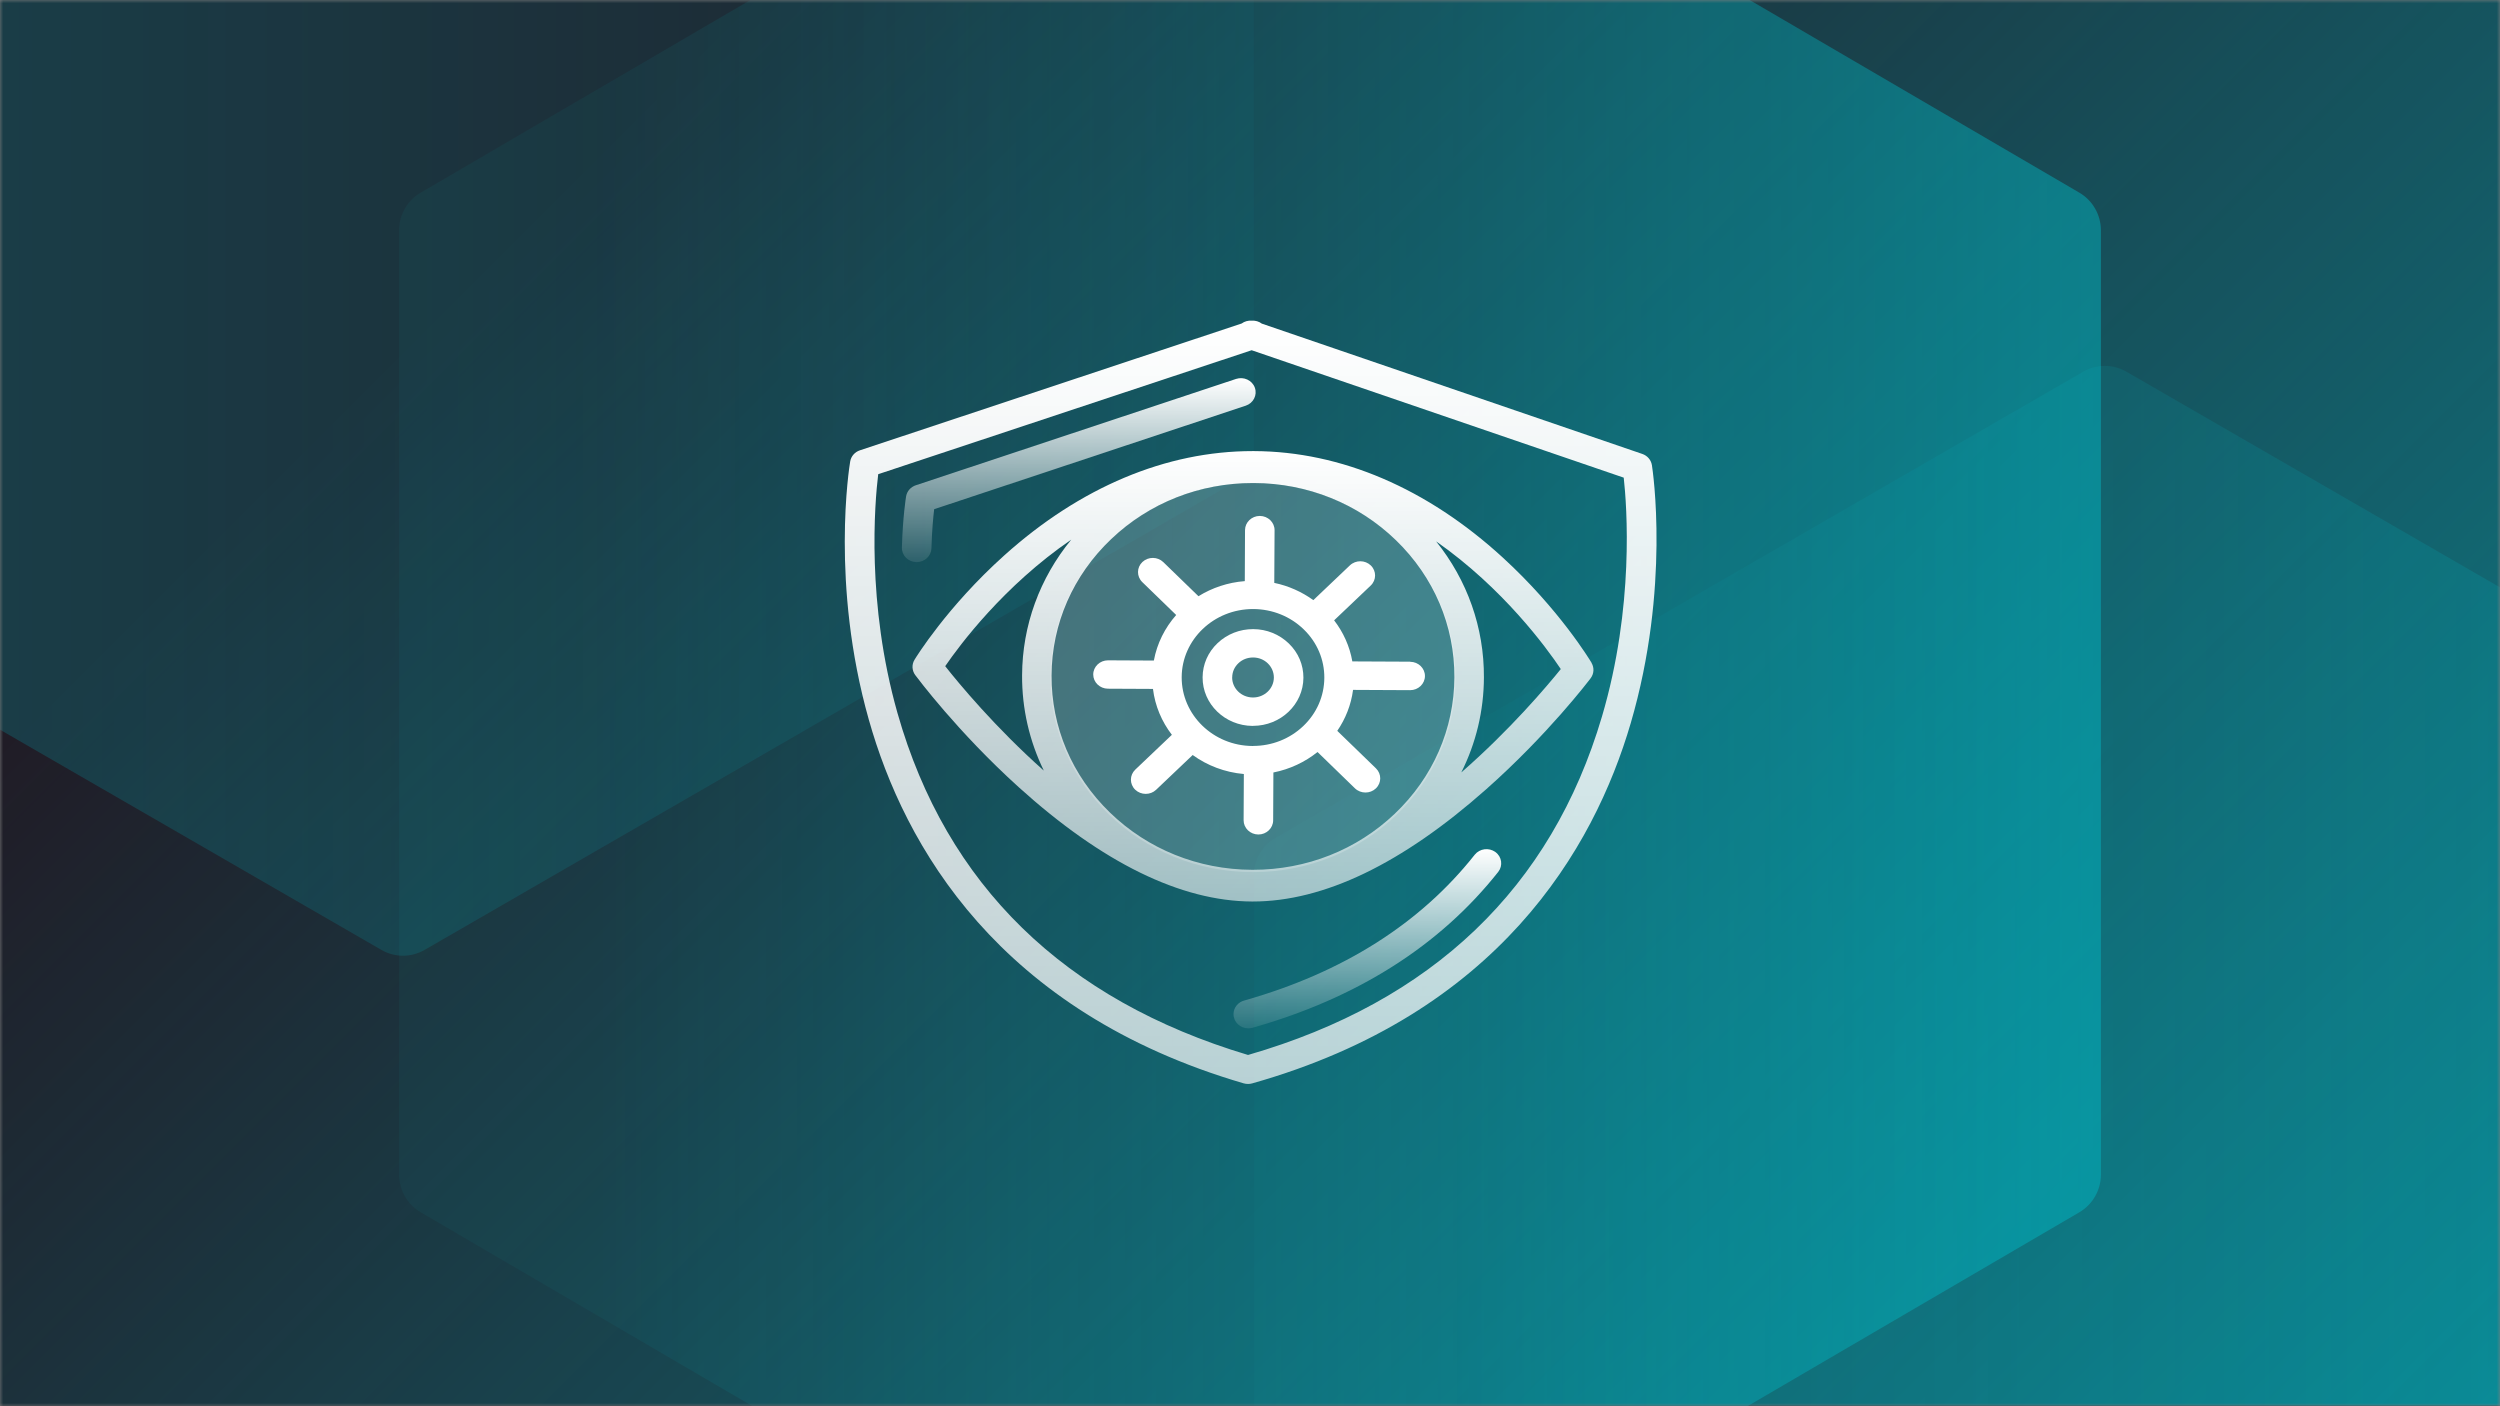 <svg width="400" height="225" viewBox="0 0 400 225" fill="none" xmlns="http://www.w3.org/2000/svg">
<rect x="0" y="0" width="400" height="225" fill="#808080" stroke="none"/>
<g clip-path="url(#clip0_1747_6245)">
<mask id="mask0_1747_6245" style="mask-type:luminance" maskUnits="userSpaceOnUse" x="0" y="0" width="400" height="225">
<path d="M400 0H0V225H400V0Z" fill="white"/>
</mask>
<g mask="url(#mask0_1747_6245)">
<path d="M400 0H0V225H400V0Z" fill="#201C26"/>
<path d="M400 -0.104H0V224.896H400V-0.104Z" fill="url(#paint0_linear_1747_6245)"/>
<path opacity="0.25" d="M472.917 289.314V140.06C472.917 137.597 471.602 135.323 469.471 134.091L340.217 59.465C338.085 58.234 335.456 58.234 333.325 59.465L204.071 134.091C201.939 135.323 200.625 137.597 200.625 140.06V289.314C200.625 291.777 201.939 294.052 204.071 295.283L333.325 369.91C335.456 371.142 338.085 371.142 340.217 369.91L469.471 295.283C471.602 294.052 472.917 291.777 472.917 289.314Z" fill="url(#paint1_linear_1747_6245)"/>
<path opacity="0.5" d="M336.146 187.921V36.87C336.146 34.377 334.831 32.075 332.7 30.829L203.446 -44.695C201.314 -45.941 198.686 -45.941 196.554 -44.695L67.3 30.829C65.168 32.075 63.854 34.377 63.854 36.87V187.921C63.854 190.414 65.168 192.716 67.3 193.962L196.554 269.485C198.686 270.733 201.314 270.733 203.446 269.485L332.7 193.962C334.831 192.716 336.146 190.414 336.146 187.921Z" fill="url(#paint2_linear_1747_6245)"/>
<path opacity="0.25" d="M-71.667 -77.857V71.397C-71.667 73.86 -70.353 76.135 -68.22 77.366L61.033 151.992C63.165 153.224 65.793 153.224 67.925 151.992L197.179 77.366C199.311 76.135 200.625 73.86 200.625 71.397V-77.857C200.625 -80.32 199.311 -82.595 197.179 -83.826L67.925 -158.452C65.793 -159.684 63.165 -159.684 61.033 -158.452L-68.22 -83.826C-70.353 -82.595 -71.667 -80.318 -71.667 -77.857Z" fill="url(#paint3_linear_1747_6245)"/>
<path d="M199.687 173.434C199.45 173.434 199.204 173.398 198.978 173.334C159.752 161.851 144.71 135.354 139.01 115.148C132.855 93.389 135.899 74.617 136.032 73.827C136.173 73.001 136.769 72.32 137.592 72.048L198.665 51.76C199.119 51.424 199.696 51.261 200.282 51.306C200.868 51.261 201.445 51.443 201.889 51.778L262.765 72.629C263.588 72.91 264.173 73.6 264.306 74.427C264.429 75.216 267.275 94.015 260.913 115.72C255.002 135.871 239.696 162.223 200.348 173.343C200.131 173.406 199.904 173.434 199.677 173.434H199.687ZM140.513 75.87C139.955 80.481 138.594 96.475 143.604 114.113C151.423 141.599 170.284 159.999 199.687 168.795C229.175 160.271 248.225 142.053 256.317 114.639C261.508 97.047 260.306 81.044 259.796 76.424L200.263 56.036L140.513 75.87Z" fill="url(#paint4_linear_1747_6245)"/>
<path d="M199.734 164.537C198.429 164.537 197.361 163.521 197.361 162.268C197.361 161.188 198.136 160.289 199.186 160.053C214.89 155.587 227.265 147.753 235.952 136.761C236.748 135.762 238.223 135.571 239.263 136.325C240.302 137.078 240.5 138.503 239.717 139.502C230.375 151.312 217.14 159.708 200.386 164.447C200.169 164.51 199.942 164.537 199.715 164.537H199.734Z" fill="url(#paint5_linear_1747_6245)"/>
<path opacity="0.2" d="M200.472 139.538C218.381 139.538 232.9 125.598 232.9 108.403C232.9 91.207 218.381 77.267 200.472 77.267C182.562 77.267 168.044 91.207 168.044 108.403C168.044 125.598 182.562 139.538 200.472 139.538Z" fill="white"/>
<path d="M200.471 116.146H200.434C195.99 116.128 192.388 112.633 192.416 108.367C192.426 106.297 193.277 104.354 194.808 102.902C196.34 101.45 198.372 100.651 200.519 100.66C202.674 100.669 204.688 101.486 206.21 102.956C207.732 104.427 208.554 106.37 208.546 108.439C208.527 112.696 204.915 116.137 200.481 116.137L200.471 116.146ZM197.144 108.385C197.144 110.146 198.618 111.589 200.462 111.598H200.481C202.315 111.598 203.809 110.173 203.818 108.412C203.818 107.559 203.478 106.751 202.854 106.143C202.23 105.534 201.388 105.198 200.5 105.198H200.481C199.592 105.198 198.76 105.525 198.136 106.124C197.503 106.723 197.153 107.531 197.153 108.385H197.144Z" fill="white"/>
<path d="M225.629 105.87L216.373 105.825C215.948 103.392 214.927 101.159 213.46 99.253L219.313 93.688C220.24 92.808 220.25 91.374 219.333 90.475C218.415 89.585 216.921 89.576 215.985 90.457L210.133 96.021C208.309 94.705 206.191 93.743 203.884 93.262L203.931 84.829C203.931 83.576 202.882 82.559 201.578 82.55H201.568C200.273 82.55 199.214 83.558 199.204 84.811L199.167 92.98C196.453 93.189 193.929 94.051 191.755 95.395L186.129 89.939C185.212 89.05 183.719 89.041 182.783 89.921C181.856 90.802 181.846 92.236 182.764 93.135L188.19 98.4C186.385 100.442 185.127 102.938 184.617 105.689L177.29 105.652H177.28C175.985 105.652 174.926 106.66 174.917 107.913C174.917 109.165 175.966 110.182 177.271 110.191L184.475 110.227C184.806 112.95 185.884 115.465 187.5 117.571L181.648 123.136C180.721 124.016 180.712 125.45 181.629 126.349C182.092 126.794 182.697 127.02 183.312 127.02C183.926 127.02 184.513 126.803 184.976 126.367L190.828 120.803C193.154 122.482 195.952 123.571 199.015 123.843L198.978 131.242C198.978 132.494 200.027 133.511 201.332 133.52H201.341C202.636 133.52 203.695 132.512 203.705 131.26L203.743 123.598C206.39 123.072 208.8 121.928 210.804 120.321L216.79 126.131C217.252 126.576 217.858 126.803 218.473 126.803C219.088 126.803 219.673 126.585 220.135 126.149C221.063 125.269 221.073 123.834 220.154 122.936L213.963 116.936C215.285 115.011 216.175 112.778 216.488 110.382L225.619 110.427H225.629C226.925 110.427 227.983 109.419 227.992 108.167C227.992 106.914 226.944 105.897 225.638 105.888L225.629 105.87ZM200.481 119.359H200.424C194.137 119.332 189.041 114.394 189.07 108.348C189.098 102.33 194.213 97.446 200.481 97.446H200.538C203.582 97.465 206.446 98.617 208.592 100.696C210.74 102.775 211.91 105.534 211.892 108.457C211.873 111.38 210.673 114.131 208.508 116.182C206.352 118.224 203.506 119.35 200.481 119.35V119.359Z" fill="white"/>
<path d="M146.668 89.94C146.668 89.94 146.62 89.94 146.601 89.94C145.297 89.903 144.266 88.859 144.304 87.607C144.446 82.632 144.956 79.555 144.975 79.419C145.117 78.593 145.713 77.912 146.535 77.64L197.768 60.629C199.006 60.22 200.349 60.847 200.774 62.027C201.2 63.207 200.547 64.505 199.309 64.913L149.466 81.471C149.315 82.76 149.107 84.929 149.031 87.734C148.994 88.968 147.944 89.94 146.668 89.94Z" fill="url(#paint6_linear_1747_6245)"/>
<path d="M254.652 106.052C254.446 105.707 249.519 97.519 240.462 89.223C228.352 78.13 214.585 72.239 200.679 72.175C200.679 72.175 200.66 72.175 200.651 72.175C200.575 72.175 200.499 72.175 200.414 72.175C186.583 72.175 172.846 77.939 160.688 88.86C151.536 97.075 146.535 105.208 146.327 105.553C145.854 106.325 145.901 107.287 146.44 108.013C146.714 108.376 153.191 117.081 162.985 125.941C176.363 138.032 188.909 144.187 200.301 144.241H200.452C211.787 144.241 224.344 138.204 237.777 126.295C247.667 117.535 254.227 108.884 254.502 108.521C255.05 107.795 255.098 106.833 254.644 106.061L254.652 106.052ZM223.152 130.207C217.073 135.989 209.027 139.167 200.48 139.167H200.32C191.716 139.13 183.633 135.872 177.582 129.998C171.522 124.125 168.213 116.337 168.251 108.077C168.289 99.816 171.683 92.055 177.8 86.245C183.879 80.463 191.924 77.286 200.471 77.286H200.632C209.235 77.322 217.319 80.581 223.369 86.454C229.429 92.327 232.737 100.116 232.7 108.376C232.662 116.637 229.269 124.398 223.152 130.207ZM151.234 106.588C153.54 103.22 160.603 93.734 171.399 86.345C166.341 92.518 163.571 100.07 163.534 108.049C163.505 113.405 164.715 118.588 167.012 123.299C159.26 116.41 153.417 109.357 151.234 106.588ZM233.798 123.608C236.152 118.924 237.408 113.75 237.427 108.394C237.465 100.415 234.771 92.835 229.779 86.618C240.492 94.106 247.458 103.656 249.727 107.051C247.515 109.792 241.606 116.791 233.787 123.608H233.798Z" fill="url(#paint7_linear_1747_6245)"/>
</g>
</g>
<defs>
<linearGradient id="paint0_linear_1747_6245" x1="466.25" y1="477.708" x2="53.75" y2="65.208" gradientUnits="userSpaceOnUse">
<stop stop-color="#00C1CD"/>
<stop offset="1" stop-color="#00C1CD" stop-opacity="0"/>
</linearGradient>
<linearGradient id="paint1_linear_1747_6245" x1="519.196" y1="214.685" x2="232.475" y2="214.685" gradientUnits="userSpaceOnUse">
<stop stop-color="#00C1CD"/>
<stop offset="1" stop-color="#00C1CD" stop-opacity="0.1"/>
</linearGradient>
<linearGradient id="paint2_linear_1747_6245" x1="382.425" y1="112.394" x2="95.705" y2="112.394" gradientUnits="userSpaceOnUse">
<stop stop-color="#00C1CD"/>
<stop offset="1" stop-color="#00C1CD" stop-opacity="0.1"/>
</linearGradient>
<linearGradient id="paint3_linear_1747_6245" x1="-67.928" y1="-3.227" x2="218.792" y2="-3.227" gradientUnits="userSpaceOnUse">
<stop stop-color="#00C1CD"/>
<stop offset="1" stop-color="#00C1CD" stop-opacity="0.1"/>
</linearGradient>
<linearGradient id="paint4_linear_1747_6245" x1="200.104" y1="51.299" x2="200.104" y2="173.842" gradientUnits="userSpaceOnUse">
<stop stop-color="white"/>
<stop offset="1" stop-color="white" stop-opacity="0.7"/>
</linearGradient>
<linearGradient id="paint5_linear_1747_6245" x1="218.777" y1="135.865" x2="218.777" y2="164.537" gradientUnits="userSpaceOnUse">
<stop stop-color="white"/>
<stop offset="1" stop-color="white" stop-opacity="0.1"/>
</linearGradient>
<linearGradient id="paint6_linear_1747_6245" x1="172.604" y1="60.504" x2="172.604" y2="89.94" gradientUnits="userSpaceOnUse">
<stop stop-color="white"/>
<stop offset="1" stop-color="white" stop-opacity="0.1"/>
</linearGradient>
<linearGradient id="paint7_linear_1747_6245" x1="200.477" y1="72.175" x2="200.477" y2="144.613" gradientUnits="userSpaceOnUse">
<stop stop-color="white"/>
<stop offset="1" stop-color="white" stop-opacity="0.6"/>
</linearGradient>
<clipPath id="clip0_1747_6245">
<rect width="400" height="225" fill="white"/>
</clipPath>
</defs>
</svg>
